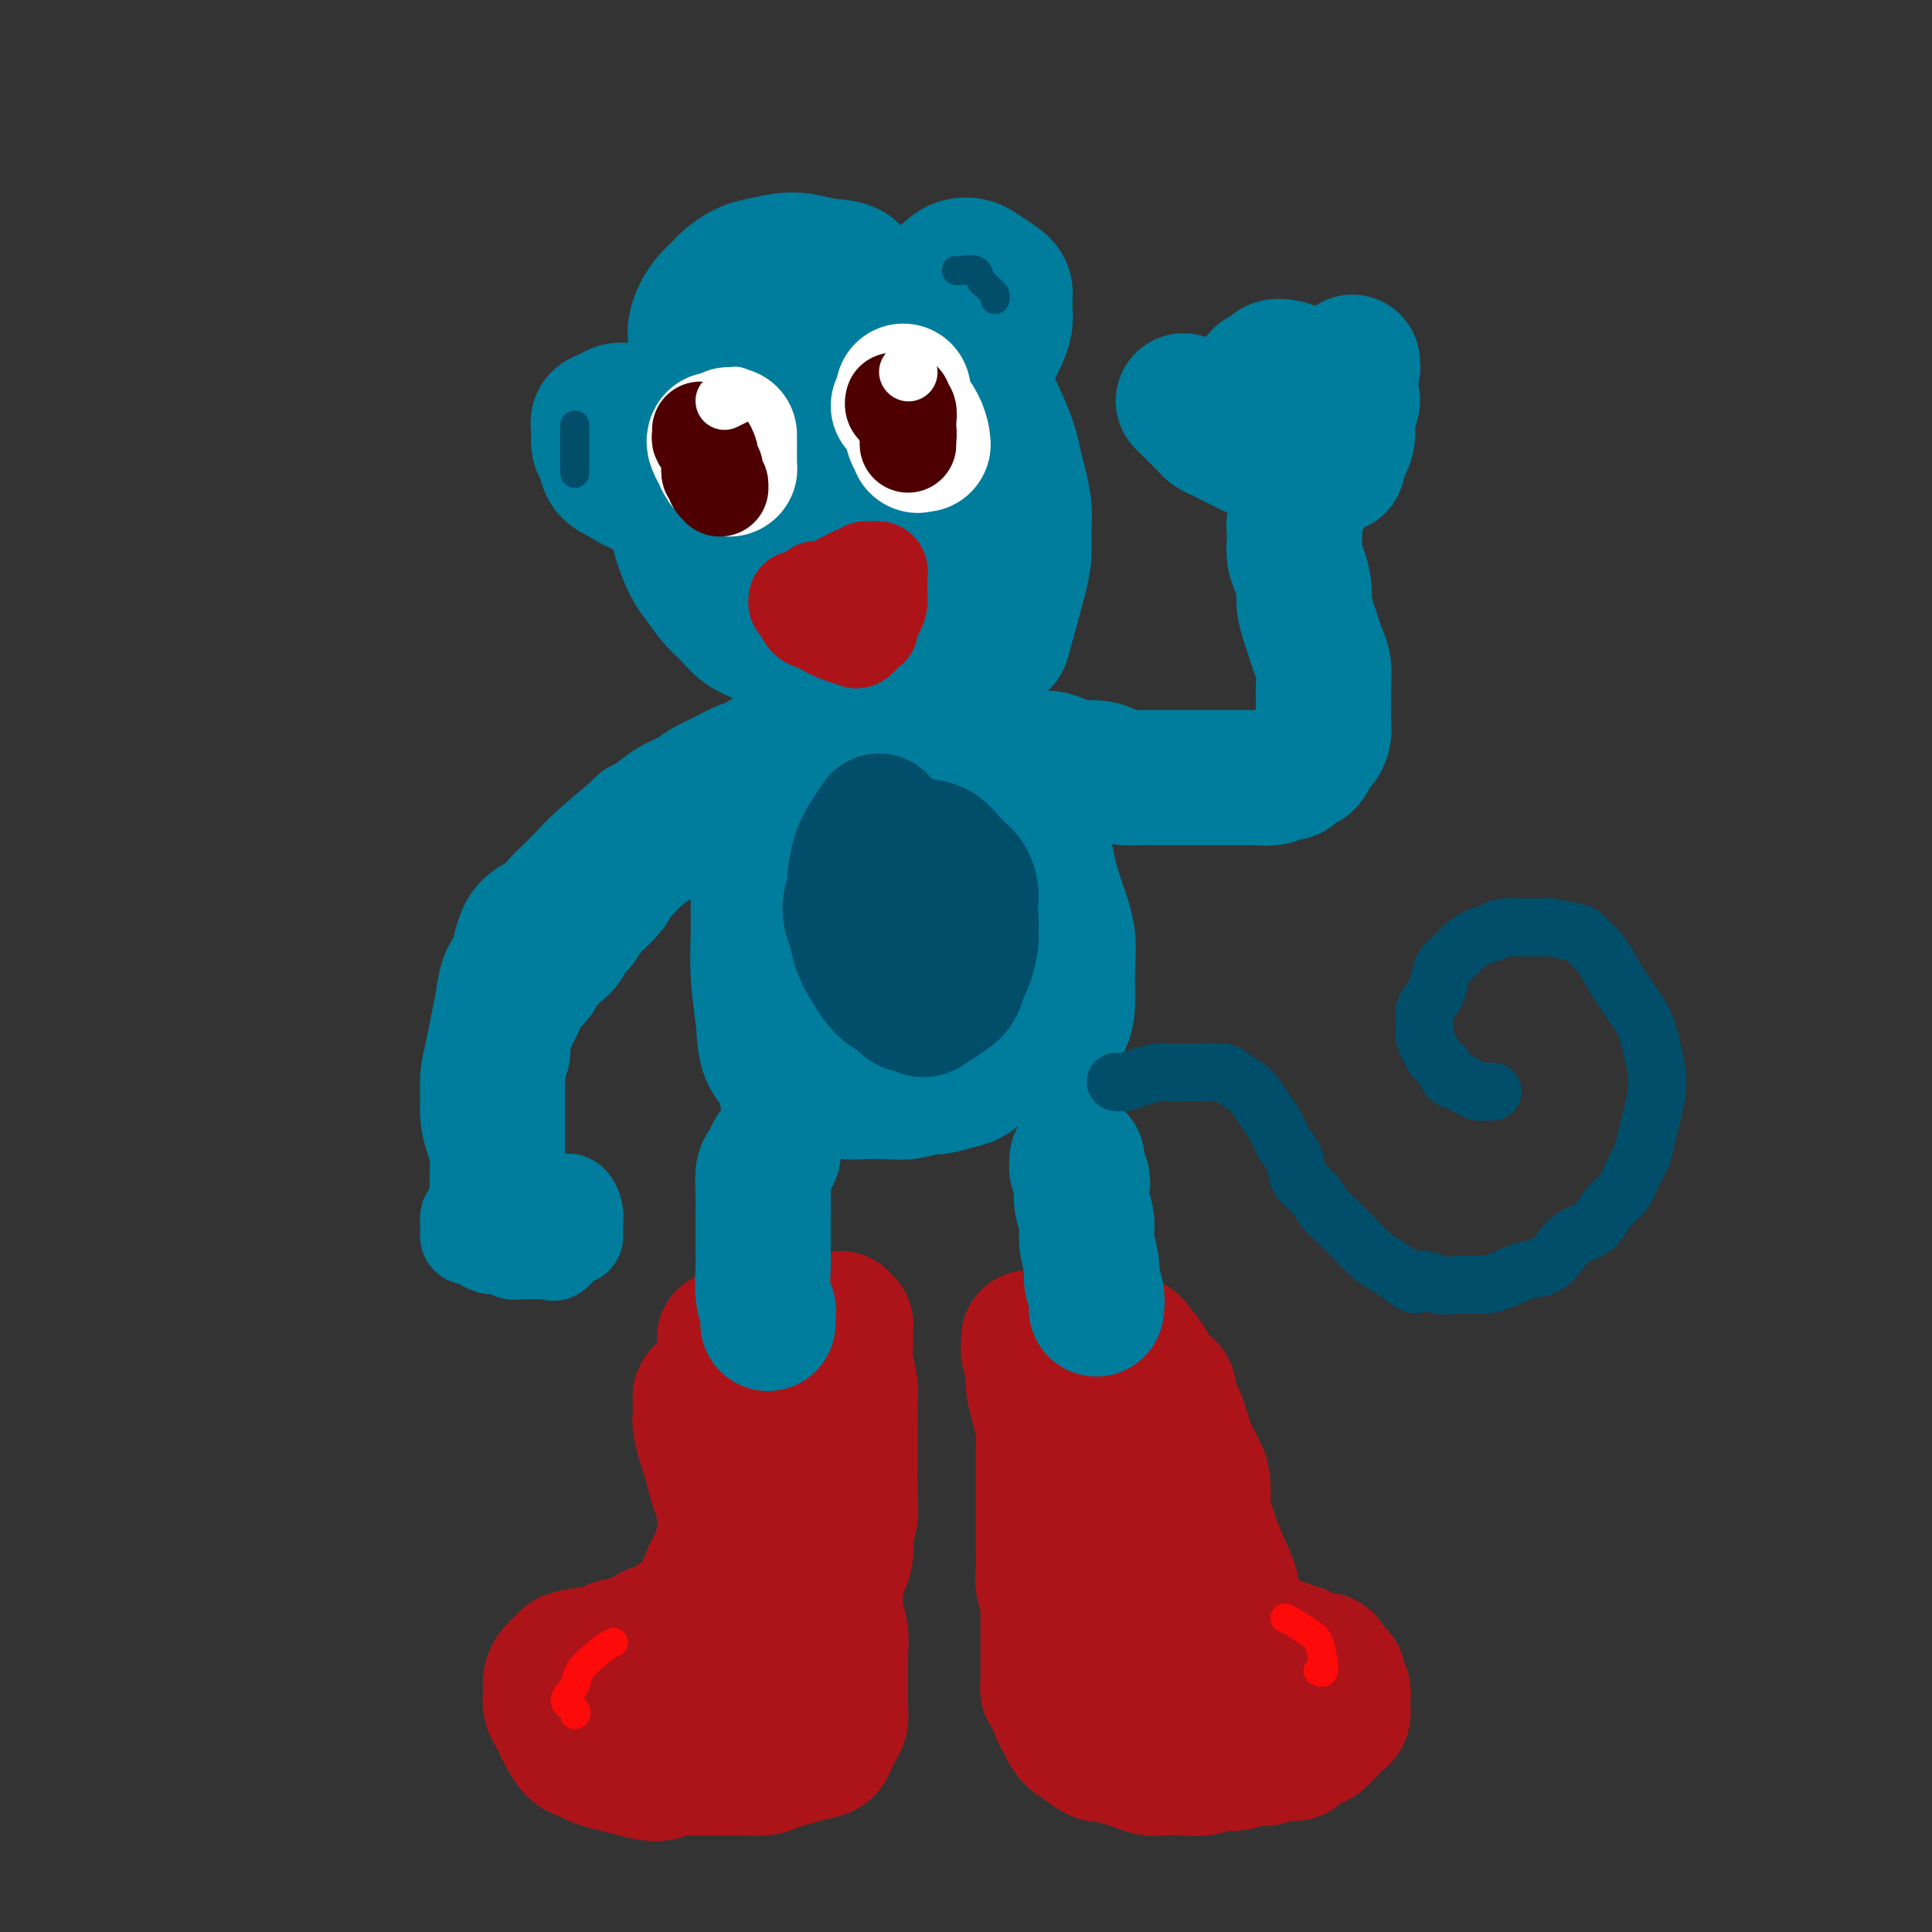 <svg viewBox='0 0 400 400' version='1.1' xmlns='http://www.w3.org/2000/svg' xmlns:xlink='http://www.w3.org/1999/xlink'><rect x="0" y="0" width="400" height="400" fill="#333333" stroke="none"/><g fill='none' stroke='rgb(173,20,25)' stroke-width='28' stroke-linecap='round' stroke-linejoin='round'><path d='M150,277c0.372,0.092 0.743,0.184 2,0c1.257,-0.184 3.398,-0.642 6,-1c2.602,-0.358 5.663,-0.614 8,-1c2.337,-0.386 3.951,-0.903 5,-1c1.049,-0.097 1.535,0.226 2,0c0.465,-0.226 0.909,-1.002 1,-1c0.091,0.002 -0.172,0.780 0,1c0.172,0.220 0.777,-0.120 1,0c0.223,0.120 0.064,0.700 0,1c-0.064,0.300 -0.031,0.322 0,1c0.031,0.678 0.061,2.013 0,3c-0.061,0.987 -0.212,1.626 0,3c0.212,1.374 0.789,3.483 1,5c0.211,1.517 0.056,2.443 0,4c-0.056,1.557 -0.014,3.746 0,5c0.014,1.254 -0.001,1.574 0,3c0.001,1.426 0.016,3.958 0,6c-0.016,2.042 -0.064,3.592 0,5c0.064,1.408 0.238,2.673 0,4c-0.238,1.327 -0.889,2.717 -1,4c-0.111,1.283 0.318,2.458 0,4c-0.318,1.542 -1.383,3.452 -2,5c-0.617,1.548 -0.785,2.735 -1,4c-0.215,1.265 -0.477,2.607 -1,4c-0.523,1.393 -1.309,2.837 -2,4c-0.691,1.163 -1.288,2.044 -2,3c-0.712,0.956 -1.538,1.988 -2,3c-0.462,1.012 -0.561,2.003 -1,3c-0.439,0.997 -1.220,1.998 -2,3'/><path d='M162,351c-2.431,5.065 -2.007,3.227 -2,3c0.007,-0.227 -0.402,1.158 -1,2c-0.598,0.842 -1.386,1.143 -2,2c-0.614,0.857 -1.056,2.271 -2,3c-0.944,0.729 -2.391,0.774 -3,1c-0.609,0.226 -0.378,0.634 -1,1c-0.622,0.366 -2.095,0.690 -3,1c-0.905,0.310 -1.242,0.606 -2,1c-0.758,0.394 -1.938,0.887 -3,1c-1.062,0.113 -2.006,-0.155 -3,0c-0.994,0.155 -2.038,0.732 -3,1c-0.962,0.268 -1.843,0.226 -3,0c-1.157,-0.226 -2.589,-0.636 -4,-1c-1.411,-0.364 -2.802,-0.682 -4,-1c-1.198,-0.318 -2.205,-0.637 -3,-1c-0.795,-0.363 -1.379,-0.769 -2,-1c-0.621,-0.231 -1.281,-0.288 -2,-1c-0.719,-0.712 -1.499,-2.078 -2,-3c-0.501,-0.922 -0.722,-1.398 -1,-2c-0.278,-0.602 -0.611,-1.330 -1,-2c-0.389,-0.670 -0.834,-1.281 -1,-2c-0.166,-0.719 -0.051,-1.544 0,-2c0.051,-0.456 0.040,-0.542 0,-1c-0.040,-0.458 -0.108,-1.289 0,-2c0.108,-0.711 0.394,-1.304 1,-2c0.606,-0.696 1.533,-1.495 2,-2c0.467,-0.505 0.473,-0.715 2,-1c1.527,-0.285 4.574,-0.643 6,-1c1.426,-0.357 1.230,-0.711 2,-1c0.770,-0.289 2.506,-0.511 4,-1c1.494,-0.489 2.747,-1.244 4,-2'/><path d='M135,338c3.728,-1.622 2.546,-0.676 3,-1c0.454,-0.324 2.542,-1.917 4,-3c1.458,-1.083 2.286,-1.657 3,-3c0.714,-1.343 1.313,-3.455 2,-5c0.687,-1.545 1.463,-2.523 2,-4c0.537,-1.477 0.834,-3.452 1,-5c0.166,-1.548 0.199,-2.667 0,-4c-0.199,-1.333 -0.632,-2.878 -1,-4c-0.368,-1.122 -0.673,-1.819 -1,-3c-0.327,-1.181 -0.676,-2.845 -1,-4c-0.324,-1.155 -0.623,-1.801 -1,-3c-0.377,-1.199 -0.833,-2.952 -1,-4c-0.167,-1.048 -0.045,-1.391 0,-2c0.045,-0.609 0.012,-1.483 0,-2c-0.012,-0.517 -0.002,-0.677 0,-1c0.002,-0.323 -0.004,-0.807 0,-1c0.004,-0.193 0.017,-0.093 0,0c-0.017,0.093 -0.063,0.180 0,0c0.063,-0.180 0.234,-0.626 1,-1c0.766,-0.374 2.128,-0.674 3,-1c0.872,-0.326 1.255,-0.676 2,-1c0.745,-0.324 1.852,-0.622 3,-1c1.148,-0.378 2.338,-0.835 3,-1c0.662,-0.165 0.796,-0.038 1,0c0.204,0.038 0.478,-0.013 1,0c0.522,0.013 1.292,0.089 2,0c0.708,-0.089 1.356,-0.344 2,0c0.644,0.344 1.286,1.288 2,2c0.714,0.712 1.500,1.192 2,2c0.500,0.808 0.714,1.945 1,3c0.286,1.055 0.643,2.027 1,3'/><path d='M169,294c1.415,2.230 0.954,2.803 1,4c0.046,1.197 0.601,3.016 1,5c0.399,1.984 0.643,4.132 1,6c0.357,1.868 0.827,3.455 1,5c0.173,1.545 0.050,3.049 0,5c-0.050,1.951 -0.028,4.350 0,6c0.028,1.650 0.060,2.551 0,4c-0.060,1.449 -0.212,3.444 0,5c0.212,1.556 0.789,2.672 1,4c0.211,1.328 0.056,2.870 0,5c-0.056,2.130 -0.014,4.850 0,6c0.014,1.150 0.001,0.731 0,1c-0.001,0.269 0.011,1.227 0,2c-0.011,0.773 -0.044,1.363 0,2c0.044,0.637 0.165,1.321 0,2c-0.165,0.679 -0.615,1.351 -1,2c-0.385,0.649 -0.706,1.274 -1,2c-0.294,0.726 -0.562,1.554 -1,2c-0.438,0.446 -1.045,0.512 -3,1c-1.955,0.488 -5.256,1.399 -7,2c-1.744,0.601 -1.929,0.893 -3,1c-1.071,0.107 -3.026,0.029 -5,0c-1.974,-0.029 -3.967,-0.007 -6,0c-2.033,0.007 -4.104,0.001 -6,0c-1.896,-0.001 -3.615,0.002 -5,0c-1.385,-0.002 -2.435,-0.009 -3,0c-0.565,0.009 -0.646,0.033 -1,0c-0.354,-0.033 -0.980,-0.124 -1,0c-0.020,0.124 0.566,0.464 1,0c0.434,-0.464 0.717,-1.732 1,-3'/><path d='M133,363c0.765,-0.952 2.677,-1.833 4,-3c1.323,-1.167 2.057,-2.620 3,-4c0.943,-1.380 2.095,-2.687 3,-4c0.905,-1.313 1.563,-2.634 2,-4c0.437,-1.366 0.653,-2.779 1,-4c0.347,-1.221 0.825,-2.249 1,-3c0.175,-0.751 0.047,-1.224 0,-2c-0.047,-0.776 -0.013,-1.854 0,-3c0.013,-1.146 0.003,-2.359 0,-3c-0.003,-0.641 -0.001,-0.711 0,-1c0.001,-0.289 0.000,-0.797 0,-1c-0.000,-0.203 -0.000,-0.102 0,0'/><path d='M213,277c0.032,0.261 0.064,0.522 0,1c-0.064,0.478 -0.224,1.174 0,2c0.224,0.826 0.830,1.784 1,3c0.170,1.216 -0.098,2.692 0,4c0.098,1.308 0.562,2.450 1,4c0.438,1.550 0.849,3.509 1,5c0.151,1.491 0.040,2.514 0,4c-0.040,1.486 -0.011,3.435 0,5c0.011,1.565 0.003,2.748 0,4c-0.003,1.252 -0.002,2.575 0,4c0.002,1.425 0.004,2.951 0,4c-0.004,1.049 -0.015,1.621 0,3c0.015,1.379 0.057,3.567 0,5c-0.057,1.433 -0.211,2.113 0,3c0.211,0.887 0.789,1.981 1,3c0.211,1.019 0.057,1.963 0,3c-0.057,1.037 -0.015,2.166 0,3c0.015,0.834 0.004,1.374 0,2c-0.004,0.626 -0.001,1.337 0,2c0.001,0.663 0.001,1.277 0,2c-0.001,0.723 -0.001,1.556 0,2c0.001,0.444 0.003,0.498 0,1c-0.003,0.502 -0.012,1.451 0,2c0.012,0.549 0.045,0.699 0,1c-0.045,0.301 -0.167,0.752 0,1c0.167,0.248 0.622,0.293 1,1c0.378,0.707 0.679,2.075 1,3c0.321,0.925 0.663,1.407 1,2c0.337,0.593 0.668,1.296 1,2'/><path d='M221,358c1.131,2.050 1.958,2.174 2,2c0.042,-0.174 -0.702,-0.646 0,0c0.702,0.646 2.848,2.412 4,3c1.152,0.588 1.308,0.000 2,0c0.692,-0.000 1.921,0.588 3,1c1.079,0.412 2.010,0.647 3,1c0.990,0.353 2.040,0.822 3,1c0.960,0.178 1.832,0.063 3,0c1.168,-0.063 2.634,-0.073 4,0c1.366,0.073 2.634,0.231 4,0c1.366,-0.231 2.830,-0.850 4,-1c1.170,-0.150 2.047,0.171 3,0c0.953,-0.171 1.981,-0.833 3,-1c1.019,-0.167 2.030,0.163 3,0c0.970,-0.163 1.899,-0.817 3,-1c1.101,-0.183 2.375,0.106 3,0c0.625,-0.106 0.601,-0.606 1,-1c0.399,-0.394 1.220,-0.683 2,-1c0.780,-0.317 1.518,-0.662 2,-1c0.482,-0.338 0.707,-0.667 1,-1c0.293,-0.333 0.653,-0.669 1,-1c0.347,-0.331 0.681,-0.656 1,-1c0.319,-0.344 0.622,-0.707 1,-1c0.378,-0.293 0.829,-0.516 1,-1c0.171,-0.484 0.061,-1.229 0,-2c-0.061,-0.771 -0.072,-1.569 0,-2c0.072,-0.431 0.226,-0.497 0,-1c-0.226,-0.503 -0.834,-1.444 -1,-2c-0.166,-0.556 0.109,-0.727 0,-1c-0.109,-0.273 -0.603,-0.650 -1,-1c-0.397,-0.350 -0.699,-0.675 -1,-1'/><path d='M275,345c-0.659,-1.791 -0.807,-1.269 -1,-1c-0.193,0.269 -0.432,0.283 -1,0c-0.568,-0.283 -1.465,-0.865 -2,-1c-0.535,-0.135 -0.710,0.175 -1,0c-0.290,-0.175 -0.697,-0.834 -1,-1c-0.303,-0.166 -0.501,0.163 -1,0c-0.499,-0.163 -1.299,-0.818 -2,-1c-0.701,-0.182 -1.305,0.111 -2,0c-0.695,-0.111 -1.482,-0.624 -2,-1c-0.518,-0.376 -0.768,-0.615 -1,-1c-0.232,-0.385 -0.444,-0.918 -1,-1c-0.556,-0.082 -1.454,0.286 -2,0c-0.546,-0.286 -0.741,-1.226 -1,-2c-0.259,-0.774 -0.584,-1.383 -1,-2c-0.416,-0.617 -0.923,-1.242 -1,-2c-0.077,-0.758 0.277,-1.649 0,-3c-0.277,-1.351 -1.185,-3.161 -2,-5c-0.815,-1.839 -1.538,-3.707 -2,-5c-0.462,-1.293 -0.662,-2.011 -1,-3c-0.338,-0.989 -0.815,-2.250 -1,-3c-0.185,-0.750 -0.077,-0.991 0,-2c0.077,-1.009 0.123,-2.788 0,-4c-0.123,-1.212 -0.414,-1.858 -1,-3c-0.586,-1.142 -1.467,-2.781 -2,-4c-0.533,-1.219 -0.716,-2.018 -1,-3c-0.284,-0.982 -0.667,-2.147 -1,-3c-0.333,-0.853 -0.617,-1.394 -1,-2c-0.383,-0.606 -0.866,-1.276 -1,-2c-0.134,-0.724 0.079,-1.503 0,-2c-0.079,-0.497 -0.451,-0.714 -1,-1c-0.549,-0.286 -1.274,-0.643 -2,-1'/><path d='M239,286c-3.050,-8.166 -1.176,-2.580 -1,-1c0.176,1.580 -1.348,-0.845 -2,-2c-0.652,-1.155 -0.434,-1.042 -1,-1c-0.566,0.042 -1.916,0.011 -3,0c-1.084,-0.011 -1.900,-0.002 -3,0c-1.100,0.002 -2.482,-0.002 -4,0c-1.518,0.002 -3.171,0.010 -4,1c-0.829,0.990 -0.832,2.962 -1,4c-0.168,1.038 -0.500,1.140 0,3c0.500,1.860 1.833,5.476 3,9c1.167,3.524 2.168,6.955 3,11c0.832,4.045 1.493,8.704 2,12c0.507,3.296 0.859,5.227 1,6c0.141,0.773 0.070,0.386 0,0'/><path d='M232,332c0.074,0.061 0.148,0.121 0,0c-0.148,-0.121 -0.517,-0.425 0,0c0.517,0.425 1.922,1.578 3,2c1.078,0.422 1.830,0.113 3,0c1.170,-0.113 2.757,-0.030 4,0c1.243,0.030 2.142,0.008 3,0c0.858,-0.008 1.674,-0.002 2,0c0.326,0.002 0.163,0.001 0,0'/><path d='M244,348c-0.853,-0.146 -1.707,-0.293 -3,-1c-1.293,-0.707 -3.027,-1.976 -5,-4c-1.973,-2.024 -4.185,-4.805 -6,-7c-1.815,-2.195 -3.232,-3.804 -4,-6c-0.768,-2.196 -0.886,-4.980 -1,-7c-0.114,-2.020 -0.223,-3.274 0,-4c0.223,-0.726 0.778,-0.922 1,-1c0.222,-0.078 0.111,-0.039 0,0'/><path d='M236,332c-0.211,-1.026 -0.422,-2.051 -1,-3c-0.578,-0.949 -1.523,-1.820 -2,-3c-0.477,-1.180 -0.486,-2.667 -1,-4c-0.514,-1.333 -1.533,-2.513 -2,-4c-0.467,-1.487 -0.380,-3.283 -1,-5c-0.620,-1.717 -1.946,-3.355 -3,-5c-1.054,-1.645 -1.837,-3.298 -3,-5c-1.163,-1.702 -2.708,-3.454 -4,-5c-1.292,-1.546 -2.332,-2.886 -3,-4c-0.668,-1.114 -0.963,-2.000 -1,-3c-0.037,-1.000 0.185,-2.113 0,-3c-0.185,-0.887 -0.778,-1.547 -1,-2c-0.222,-0.453 -0.073,-0.698 0,-1c0.073,-0.302 0.070,-0.662 0,-1c-0.070,-0.338 -0.207,-0.655 0,-1c0.207,-0.345 0.758,-0.719 1,-1c0.242,-0.281 0.176,-0.468 1,-1c0.824,-0.532 2.539,-1.410 4,-2c1.461,-0.590 2.667,-0.891 4,-1c1.333,-0.109 2.792,-0.027 4,0c1.208,0.027 2.166,-0.002 3,0c0.834,0.002 1.544,0.033 2,0c0.456,-0.033 0.657,-0.132 1,0c0.343,0.132 0.827,0.494 1,1c0.173,0.506 0.036,1.156 0,2c-0.036,0.844 0.029,1.881 0,3c-0.029,1.119 -0.151,2.320 0,4c0.151,1.680 0.576,3.840 1,6'/><path d='M236,294c0.204,3.608 -0.285,4.627 0,6c0.285,1.373 1.346,3.100 2,4c0.654,0.900 0.901,0.971 1,1c0.099,0.029 0.049,0.014 0,0'/></g>
<g fill='none' stroke='rgb(0,124,156)' stroke-width='28' stroke-linecap='round' stroke-linejoin='round'><path d='M159,274c-0.030,-0.779 -0.061,-1.558 0,-2c0.061,-0.442 0.212,-0.547 0,-1c-0.212,-0.453 -0.789,-1.254 -1,-3c-0.211,-1.746 -0.056,-4.437 0,-6c0.056,-1.563 0.014,-1.998 0,-3c-0.014,-1.002 -0.001,-2.572 0,-4c0.001,-1.428 -0.010,-2.716 0,-4c0.010,-1.284 0.041,-2.565 0,-4c-0.041,-1.435 -0.155,-3.025 0,-4c0.155,-0.975 0.578,-1.333 1,-2c0.422,-0.667 0.845,-1.641 1,-2c0.155,-0.359 0.044,-0.103 0,0c-0.044,0.103 -0.022,0.051 0,0'/><path d='M227,271c0.122,-0.985 0.244,-1.971 0,-3c-0.244,-1.029 -0.854,-2.102 -1,-3c-0.146,-0.898 0.171,-1.620 0,-3c-0.171,-1.380 -0.829,-3.419 -1,-5c-0.171,-1.581 0.147,-2.703 0,-4c-0.147,-1.297 -0.757,-2.768 -1,-4c-0.243,-1.232 -0.118,-2.224 0,-3c0.118,-0.776 0.228,-1.336 0,-2c-0.228,-0.664 -0.793,-1.432 -1,-2c-0.207,-0.568 -0.055,-0.936 0,-1c0.055,-0.064 0.015,0.175 0,0c-0.015,-0.175 -0.004,-0.764 0,-1c0.004,-0.236 0.002,-0.118 0,0'/><path d='M163,227c1.728,0.113 3.456,0.226 5,0c1.544,-0.226 2.905,-0.792 4,-1c1.095,-0.208 1.925,-0.060 3,0c1.075,0.060 2.393,0.031 4,0c1.607,-0.031 3.501,-0.064 5,0c1.499,0.064 2.604,0.225 4,0c1.396,-0.225 3.084,-0.836 4,-1c0.916,-0.164 1.060,0.121 2,0c0.940,-0.121 2.675,-0.647 4,-1c1.325,-0.353 2.239,-0.535 3,-1c0.761,-0.465 1.370,-1.215 2,-2c0.630,-0.785 1.283,-1.607 2,-2c0.717,-0.393 1.498,-0.358 2,-1c0.502,-0.642 0.723,-1.963 1,-3c0.277,-1.037 0.608,-1.791 1,-3c0.392,-1.209 0.844,-2.874 1,-4c0.156,-1.126 0.017,-1.712 0,-3c-0.017,-1.288 0.089,-3.276 0,-5c-0.089,-1.724 -0.374,-3.183 -1,-5c-0.626,-1.817 -1.592,-3.990 -2,-6c-0.408,-2.010 -0.257,-3.856 -1,-6c-0.743,-2.144 -2.380,-4.587 -3,-7c-0.620,-2.413 -0.225,-4.796 -1,-7c-0.775,-2.204 -2.721,-4.230 -4,-6c-1.279,-1.770 -1.890,-3.284 -3,-5c-1.110,-1.716 -2.720,-3.635 -4,-5c-1.280,-1.365 -2.229,-2.175 -3,-3c-0.771,-0.825 -1.363,-1.664 -2,-2c-0.637,-0.336 -1.318,-0.168 -2,0'/><path d='M184,148c-2.881,-3.213 -1.084,-0.746 -1,0c0.084,0.746 -1.544,-0.229 -3,0c-1.456,0.229 -2.740,1.664 -4,3c-1.260,1.336 -2.495,2.574 -4,4c-1.505,1.426 -3.279,3.039 -5,5c-1.721,1.961 -3.390,4.271 -5,7c-1.610,2.729 -3.160,5.876 -4,9c-0.840,3.124 -0.970,6.226 -1,9c-0.030,2.774 0.040,5.221 0,8c-0.040,2.779 -0.191,5.890 0,9c0.191,3.110 0.724,6.220 1,9c0.276,2.780 0.295,5.229 1,7c0.705,1.771 2.098,2.863 3,4c0.902,1.137 1.314,2.318 2,3c0.686,0.682 1.644,0.865 3,1c1.356,0.135 3.108,0.222 5,0c1.892,-0.222 3.923,-0.752 6,-1c2.077,-0.248 4.200,-0.214 6,-1c1.800,-0.786 3.278,-2.394 5,-4c1.722,-1.606 3.690,-3.211 5,-5c1.310,-1.789 1.964,-3.762 3,-6c1.036,-2.238 2.456,-4.740 3,-7c0.544,-2.260 0.212,-4.277 0,-7c-0.212,-2.723 -0.304,-6.153 -1,-10c-0.696,-3.847 -1.995,-8.113 -3,-11c-1.005,-2.887 -1.716,-4.396 -2,-5c-0.284,-0.604 -0.142,-0.302 0,0'/><path d='M211,216c0.333,0.308 0.666,0.616 1,1c0.334,0.384 0.670,0.844 1,1c0.330,0.156 0.655,0.009 1,0c0.345,-0.009 0.709,0.121 1,0c0.291,-0.121 0.508,-0.494 1,-1c0.492,-0.506 1.258,-1.144 2,-2c0.742,-0.856 1.461,-1.931 2,-3c0.539,-1.069 0.898,-2.133 1,-4c0.102,-1.867 -0.052,-4.539 0,-7c0.052,-2.461 0.312,-4.713 0,-7c-0.312,-2.287 -1.196,-4.608 -2,-7c-0.804,-2.392 -1.528,-4.854 -2,-7c-0.472,-2.146 -0.693,-3.976 -1,-6c-0.307,-2.024 -0.700,-4.242 -1,-6c-0.300,-1.758 -0.507,-3.055 -1,-4c-0.493,-0.945 -1.273,-1.538 -2,-3c-0.727,-1.462 -1.401,-3.793 -2,-5c-0.599,-1.207 -1.123,-1.291 -2,-2c-0.877,-0.709 -2.108,-2.045 -3,-3c-0.892,-0.955 -1.445,-1.529 -2,-2c-0.555,-0.471 -1.111,-0.837 -2,-1c-0.889,-0.163 -2.112,-0.121 -3,0c-0.888,0.121 -1.441,0.323 -3,1c-1.559,0.677 -4.125,1.831 -6,3c-1.875,1.169 -3.059,2.355 -5,4c-1.941,1.645 -4.638,3.751 -7,6c-2.362,2.249 -4.389,4.643 -6,7c-1.611,2.357 -2.805,4.679 -4,7'/><path d='M167,176c-3.774,5.212 -2.208,6.241 -2,8c0.208,1.759 -0.942,4.248 -1,7c-0.058,2.752 0.978,5.768 2,9c1.022,3.232 2.032,6.681 3,9c0.968,2.319 1.893,3.506 3,5c1.107,1.494 2.396,3.293 4,4c1.604,0.707 3.522,0.322 5,0c1.478,-0.322 2.516,-0.581 4,-1c1.484,-0.419 3.413,-0.997 5,-2c1.587,-1.003 2.831,-2.432 4,-4c1.169,-1.568 2.264,-3.275 3,-5c0.736,-1.725 1.115,-3.468 1,-5c-0.115,-1.532 -0.723,-2.851 -1,-5c-0.277,-2.149 -0.222,-5.126 -1,-8c-0.778,-2.874 -2.388,-5.646 -4,-8c-1.612,-2.354 -3.224,-4.290 -4,-6c-0.776,-1.710 -0.716,-3.192 -1,-4c-0.284,-0.808 -0.913,-0.940 -1,-1c-0.087,-0.060 0.368,-0.049 0,1c-0.368,1.049 -1.560,3.135 -2,6c-0.440,2.865 -0.129,6.510 0,10c0.129,3.490 0.077,6.826 0,10c-0.077,3.174 -0.178,6.185 0,9c0.178,2.815 0.635,5.435 1,7c0.365,1.565 0.637,2.075 1,2c0.363,-0.075 0.818,-0.736 1,-1c0.182,-0.264 0.091,-0.132 0,0'/><path d='M183,167c-0.000,-0.746 -0.000,-1.491 0,-2c0.000,-0.509 0.000,-0.780 0,-1c-0.000,-0.220 -0.000,-0.388 0,-1c0.000,-0.612 0.000,-1.670 0,-2c-0.000,-0.330 -0.000,0.066 0,0c0.000,-0.066 0.000,-0.595 0,-1c-0.000,-0.405 -0.000,-0.687 0,-1c0.000,-0.313 0.000,-0.657 0,-1c-0.000,-0.343 -0.000,-0.684 0,-1c0.000,-0.316 0.000,-0.607 0,-1c-0.000,-0.393 -0.000,-0.889 0,-1c0.000,-0.111 0.001,0.163 0,0c-0.001,-0.163 -0.004,-0.762 0,-1c0.004,-0.238 0.015,-0.116 0,0c-0.015,0.116 -0.055,0.227 0,0c0.055,-0.227 0.207,-0.793 0,-1c-0.207,-0.207 -0.773,-0.055 -1,0c-0.227,0.055 -0.116,0.015 0,0c0.116,-0.015 0.238,-0.004 0,0c-0.238,0.004 -0.837,0.001 -1,0c-0.163,-0.001 0.111,-0.000 0,0c-0.111,0.000 -0.607,0.000 -1,0c-0.393,-0.000 -0.683,-0.000 -1,0c-0.317,0.000 -0.662,0.000 -1,0c-0.338,-0.000 -0.668,-0.000 -1,0c-0.332,0.000 -0.666,0.000 -1,0'/><path d='M176,153c-1.262,-0.293 -0.916,-0.026 -1,0c-0.084,0.026 -0.596,-0.190 -1,0c-0.404,0.190 -0.700,0.787 -1,1c-0.300,0.213 -0.604,0.043 -1,0c-0.396,-0.043 -0.882,0.040 -1,0c-0.118,-0.040 0.133,-0.204 0,0c-0.133,0.204 -0.650,0.776 -1,1c-0.350,0.224 -0.534,0.102 -1,0c-0.466,-0.102 -1.216,-0.183 -2,0c-0.784,0.183 -1.602,0.630 -2,1c-0.398,0.370 -0.375,0.662 -1,1c-0.625,0.338 -1.900,0.724 -3,1c-1.100,0.276 -2.027,0.444 -3,1c-0.973,0.556 -1.992,1.499 -3,2c-1.008,0.501 -2.006,0.559 -3,1c-0.994,0.441 -1.985,1.263 -3,2c-1.015,0.737 -2.054,1.388 -3,2c-0.946,0.612 -1.798,1.186 -3,2c-1.202,0.814 -2.754,1.869 -4,3c-1.246,1.131 -2.186,2.337 -3,3c-0.814,0.663 -1.504,0.782 -3,2c-1.496,1.218 -3.800,3.534 -5,5c-1.200,1.466 -1.295,2.084 -2,3c-0.705,0.916 -2.019,2.132 -3,3c-0.981,0.868 -1.628,1.388 -2,2c-0.372,0.612 -0.470,1.316 -1,2c-0.530,0.684 -1.493,1.348 -2,2c-0.507,0.652 -0.560,1.291 -1,2c-0.440,0.709 -1.269,1.488 -2,2c-0.731,0.512 -1.366,0.756 -2,1'/><path d='M113,198c-5.107,5.273 -2.874,3.455 -2,3c0.874,-0.455 0.388,0.455 0,1c-0.388,0.545 -0.677,0.727 -1,1c-0.323,0.273 -0.679,0.636 -1,1c-0.321,0.364 -0.607,0.727 -1,1c-0.393,0.273 -0.894,0.454 -1,1c-0.106,0.546 0.181,1.457 0,2c-0.181,0.543 -0.832,0.717 -1,1c-0.168,0.283 0.148,0.675 0,1c-0.148,0.325 -0.758,0.583 -1,1c-0.242,0.417 -0.116,0.995 0,1c0.116,0.005 0.224,-0.561 0,0c-0.224,0.561 -0.778,2.251 -1,3c-0.222,0.749 -0.112,0.557 0,1c0.112,0.443 0.226,1.521 0,2c-0.226,0.479 -0.793,0.357 -1,1c-0.207,0.643 -0.056,2.049 0,3c0.056,0.951 0.015,1.445 0,2c-0.015,0.555 -0.004,1.170 0,2c0.004,0.830 0.001,1.875 0,3c-0.001,1.125 -0.000,2.330 0,4c0.000,1.670 0.000,3.807 0,5c-0.000,1.193 -0.000,1.443 0,2c0.000,0.557 0.000,1.420 0,2c-0.000,0.580 -0.000,0.877 0,1c0.000,0.123 0.000,0.072 0,0c-0.000,-0.072 -0.000,-0.163 0,0c0.000,0.163 0.000,0.582 0,1'/><path d='M103,244c-0.152,4.209 -0.030,0.230 0,-1c0.030,-1.230 -0.030,0.289 0,0c0.030,-0.289 0.151,-2.386 0,-4c-0.151,-1.614 -0.573,-2.745 -1,-4c-0.427,-1.255 -0.858,-2.635 -1,-4c-0.142,-1.365 0.004,-2.716 0,-4c-0.004,-1.284 -0.157,-2.500 0,-4c0.157,-1.500 0.623,-3.283 1,-5c0.377,-1.717 0.666,-3.366 1,-5c0.334,-1.634 0.715,-3.252 1,-5c0.285,-1.748 0.475,-3.627 1,-5c0.525,-1.373 1.386,-2.240 2,-4c0.614,-1.760 0.983,-4.414 2,-6c1.017,-1.586 2.683,-2.105 4,-3c1.317,-0.895 2.284,-2.167 3,-3c0.716,-0.833 1.182,-1.228 2,-2c0.818,-0.772 1.989,-1.921 3,-3c1.011,-1.079 1.862,-2.089 4,-4c2.138,-1.911 5.563,-4.725 7,-6c1.437,-1.275 0.887,-1.013 1,-1c0.113,0.013 0.890,-0.223 2,-1c1.110,-0.777 2.555,-2.096 4,-3c1.445,-0.904 2.890,-1.393 4,-2c1.110,-0.607 1.884,-1.332 3,-2c1.116,-0.668 2.575,-1.278 4,-2c1.425,-0.722 2.815,-1.554 4,-2c1.185,-0.446 2.165,-0.505 3,-1c0.835,-0.495 1.524,-1.427 3,-2c1.476,-0.573 3.738,-0.786 6,-1'/><path d='M166,155c5.031,-2.200 4.108,-1.702 5,-2c0.892,-0.298 3.599,-1.394 5,-2c1.401,-0.606 1.497,-0.723 2,-1c0.503,-0.277 1.413,-0.713 3,-1c1.587,-0.287 3.850,-0.423 6,-1c2.150,-0.577 4.186,-1.593 5,-2c0.814,-0.407 0.407,-0.203 0,0'/><path d='M191,154c1.006,-0.113 2.013,-0.226 3,0c0.987,0.226 1.955,0.792 3,1c1.045,0.208 2.166,0.060 3,0c0.834,-0.060 1.381,-0.031 2,0c0.619,0.031 1.309,0.065 2,0c0.691,-0.065 1.381,-0.228 2,0c0.619,0.228 1.166,0.849 2,1c0.834,0.151 1.954,-0.166 3,0c1.046,0.166 2.016,0.814 3,1c0.984,0.186 1.982,-0.091 3,0c1.018,0.091 2.057,0.550 3,1c0.943,0.450 1.790,0.891 3,1c1.210,0.109 2.784,-0.114 4,0c1.216,0.114 2.073,0.567 3,1c0.927,0.433 1.924,0.848 3,1c1.076,0.152 2.232,0.041 3,0c0.768,-0.041 1.147,-0.011 2,0c0.853,0.011 2.178,0.003 3,0c0.822,-0.003 1.139,-0.001 2,0c0.861,0.001 2.265,0.000 3,0c0.735,-0.000 0.802,-0.000 1,0c0.198,0.000 0.528,0.000 1,0c0.472,-0.000 1.085,-0.000 2,0c0.915,0.000 2.132,0.000 3,0c0.868,-0.000 1.387,-0.000 2,0c0.613,0.000 1.319,0.000 2,0c0.681,-0.000 1.337,-0.000 2,0c0.663,0.000 1.331,0.000 2,0'/><path d='M261,161c4.522,-0.017 1.828,-0.060 1,0c-0.828,0.060 0.212,0.222 1,0c0.788,-0.222 1.324,-0.830 2,-1c0.676,-0.170 1.490,0.096 2,0c0.510,-0.096 0.714,-0.554 1,-1c0.286,-0.446 0.654,-0.878 1,-1c0.346,-0.122 0.671,0.067 1,0c0.329,-0.067 0.663,-0.390 1,-1c0.337,-0.610 0.679,-1.507 1,-2c0.321,-0.493 0.622,-0.581 1,-1c0.378,-0.419 0.834,-1.169 1,-2c0.166,-0.831 0.041,-1.745 0,-3c-0.041,-1.255 -0.000,-2.853 0,-4c0.000,-1.147 -0.041,-1.842 0,-3c0.041,-1.158 0.165,-2.778 0,-4c-0.165,-1.222 -0.618,-2.044 -1,-3c-0.382,-0.956 -0.694,-2.045 -1,-3c-0.306,-0.955 -0.608,-1.778 -1,-3c-0.392,-1.222 -0.876,-2.845 -1,-4c-0.124,-1.155 0.111,-1.843 0,-3c-0.111,-1.157 -0.567,-2.784 -1,-4c-0.433,-1.216 -0.844,-2.020 -1,-3c-0.156,-0.980 -0.056,-2.136 0,-3c0.056,-0.864 0.068,-1.438 0,-2c-0.068,-0.562 -0.214,-1.114 0,-2c0.214,-0.886 0.789,-2.108 1,-3c0.211,-0.892 0.056,-1.456 0,-2c-0.056,-0.544 -0.015,-1.070 0,-2c0.015,-0.930 0.004,-2.266 0,-3c-0.004,-0.734 -0.002,-0.867 0,-1'/><path d='M269,97c0.155,-2.968 0.041,-1.387 0,-1c-0.041,0.387 -0.011,-0.418 0,-1c0.011,-0.582 0.003,-0.941 0,-1c-0.003,-0.059 -0.001,0.180 0,0c0.001,-0.180 0.000,-0.780 0,-1c-0.000,-0.220 -0.000,-0.059 0,0c0.000,0.059 0.000,0.017 0,0c-0.000,-0.017 -0.000,-0.008 0,0'/><path d='M268,91c-0.402,0.059 -0.804,0.119 -1,0c-0.196,-0.119 -0.186,-0.416 -1,-1c-0.814,-0.584 -2.453,-1.455 -3,-2c-0.547,-0.545 -0.003,-0.766 0,-1c0.003,-0.234 -0.535,-0.482 -1,-1c-0.465,-0.518 -0.859,-1.305 -1,-2c-0.141,-0.695 -0.031,-1.299 0,-2c0.031,-0.701 -0.018,-1.498 0,-2c0.018,-0.502 0.102,-0.709 0,-1c-0.102,-0.291 -0.389,-0.665 0,-1c0.389,-0.335 1.455,-0.632 2,-1c0.545,-0.368 0.571,-0.807 1,-1c0.429,-0.193 1.263,-0.139 2,0c0.737,0.139 1.378,0.362 2,1c0.622,0.638 1.224,1.690 2,3c0.776,1.310 1.724,2.879 2,4c0.276,1.121 -0.122,1.793 0,3c0.122,1.207 0.765,2.949 1,4c0.235,1.051 0.064,1.410 0,2c-0.064,0.590 -0.020,1.409 0,2c0.020,0.591 0.016,0.952 0,1c-0.016,0.048 -0.043,-0.218 0,0c0.043,0.218 0.155,0.919 0,1c-0.155,0.081 -0.578,-0.460 -1,-1'/><path d='M272,96c-0.004,1.663 -0.015,-0.180 0,-1c0.015,-0.820 0.056,-0.618 0,-1c-0.056,-0.382 -0.208,-1.348 0,-2c0.208,-0.652 0.776,-0.990 1,-2c0.224,-1.010 0.105,-2.690 0,-4c-0.105,-1.310 -0.197,-2.249 0,-3c0.197,-0.751 0.682,-1.315 1,-2c0.318,-0.685 0.467,-1.490 1,-2c0.533,-0.510 1.449,-0.724 2,-1c0.551,-0.276 0.736,-0.614 1,-1c0.264,-0.386 0.607,-0.822 1,-1c0.393,-0.178 0.837,-0.099 1,0c0.163,0.099 0.044,0.219 0,0c-0.044,-0.219 -0.013,-0.777 0,-1c0.013,-0.223 0.006,-0.112 0,0'/><path d='M275,80c0.752,-0.517 1.504,-1.035 2,-1c0.496,0.035 0.736,0.621 1,1c0.264,0.379 0.551,0.551 1,1c0.449,0.449 1.059,1.175 1,2c-0.059,0.825 -0.786,1.749 -1,3c-0.214,1.251 0.087,2.830 0,4c-0.087,1.170 -0.562,1.930 -1,3c-0.438,1.070 -0.839,2.448 -1,3c-0.161,0.552 -0.080,0.276 0,0'/><path d='M259,93c-1.520,-0.758 -3.040,-1.515 -4,-2c-0.960,-0.485 -1.360,-0.697 -2,-1c-0.640,-0.303 -1.520,-0.698 -2,-1c-0.480,-0.302 -0.559,-0.512 -1,-1c-0.441,-0.488 -1.242,-1.255 -2,-2c-0.758,-0.745 -1.471,-1.468 -2,-2c-0.529,-0.532 -0.873,-0.874 -1,-1c-0.127,-0.126 -0.036,-0.036 0,0c0.036,0.036 0.018,0.018 0,0'/><path d='M180,145c0.109,-0.327 0.217,-0.654 -2,-2c-2.217,-1.346 -6.761,-3.711 -9,-5c-2.239,-1.289 -2.174,-1.503 -3,-2c-0.826,-0.497 -2.541,-1.275 -4,-2c-1.459,-0.725 -2.660,-1.395 -4,-2c-1.340,-0.605 -2.820,-1.146 -4,-2c-1.180,-0.854 -2.060,-2.020 -3,-3c-0.940,-0.980 -1.939,-1.774 -3,-3c-1.061,-1.226 -2.183,-2.885 -3,-4c-0.817,-1.115 -1.330,-1.687 -2,-3c-0.670,-1.313 -1.497,-3.369 -2,-5c-0.503,-1.631 -0.683,-2.839 -1,-4c-0.317,-1.161 -0.773,-2.277 -1,-3c-0.227,-0.723 -0.226,-1.054 0,-2c0.226,-0.946 0.678,-2.507 1,-4c0.322,-1.493 0.513,-2.917 1,-4c0.487,-1.083 1.270,-1.826 2,-3c0.730,-1.174 1.406,-2.779 2,-4c0.594,-1.221 1.107,-2.056 2,-3c0.893,-0.944 2.168,-1.996 3,-3c0.832,-1.004 1.223,-1.960 2,-3c0.777,-1.040 1.940,-2.165 3,-3c1.060,-0.835 2.017,-1.382 3,-2c0.983,-0.618 1.991,-1.309 3,-2'/><path d='M161,72c2.967,-2.862 2.386,-2.018 3,-2c0.614,0.018 2.424,-0.791 4,-1c1.576,-0.209 2.916,0.181 4,0c1.084,-0.181 1.910,-0.933 3,-1c1.090,-0.067 2.444,0.552 4,1c1.556,0.448 3.315,0.727 5,1c1.685,0.273 3.295,0.540 5,1c1.705,0.460 3.506,1.111 5,2c1.494,0.889 2.680,2.015 4,3c1.320,0.985 2.773,1.827 4,3c1.227,1.173 2.226,2.675 3,4c0.774,1.325 1.321,2.472 2,4c0.679,1.528 1.488,3.436 2,5c0.512,1.564 0.726,2.785 1,4c0.274,1.215 0.609,2.425 1,4c0.391,1.575 0.840,3.516 1,5c0.160,1.484 0.032,2.510 0,4c-0.032,1.490 0.033,3.445 0,5c-0.033,1.555 -0.164,2.709 -1,6c-0.836,3.291 -2.378,8.718 -3,11c-0.622,2.282 -0.326,1.420 -1,2c-0.674,0.580 -2.319,2.604 -3,4c-0.681,1.396 -0.396,2.164 -1,3c-0.604,0.836 -2.095,1.738 -3,2c-0.905,0.262 -1.222,-0.117 -2,0c-0.778,0.117 -2.015,0.730 -3,1c-0.985,0.270 -1.718,0.196 -3,0c-1.282,-0.196 -3.114,-0.514 -5,-1c-1.886,-0.486 -3.824,-1.139 -6,-2c-2.176,-0.861 -4.588,-1.931 -7,-3'/><path d='M174,137c-3.893,-1.588 -4.625,-2.559 -6,-4c-1.375,-1.441 -3.392,-3.353 -5,-5c-1.608,-1.647 -2.806,-3.029 -4,-5c-1.194,-1.971 -2.385,-4.532 -3,-7c-0.615,-2.468 -0.654,-4.844 -1,-6c-0.346,-1.156 -0.999,-1.091 -1,-3c-0.001,-1.909 0.649,-5.793 1,-8c0.351,-2.207 0.404,-2.739 1,-4c0.596,-1.261 1.734,-3.252 3,-5c1.266,-1.748 2.660,-3.251 4,-4c1.340,-0.749 2.626,-0.742 4,-1c1.374,-0.258 2.838,-0.780 4,-1c1.162,-0.220 2.023,-0.138 3,0c0.977,0.138 2.069,0.332 3,1c0.931,0.668 1.700,1.812 3,3c1.300,1.188 3.130,2.422 4,4c0.870,1.578 0.779,3.500 1,5c0.221,1.500 0.754,2.579 1,4c0.246,1.421 0.207,3.185 0,8c-0.207,4.815 -0.580,12.681 -1,16c-0.420,3.319 -0.887,2.090 -1,2c-0.113,-0.090 0.129,0.958 0,2c-0.129,1.042 -0.629,2.079 -1,3c-0.371,0.921 -0.614,1.728 -1,2c-0.386,0.272 -0.914,0.011 -1,0c-0.086,-0.011 0.269,0.229 0,0c-0.269,-0.229 -1.163,-0.926 -2,-2c-0.837,-1.074 -1.616,-2.525 -3,-4c-1.384,-1.475 -3.373,-2.974 -5,-5c-1.627,-2.026 -2.894,-4.579 -4,-7c-1.106,-2.421 -2.053,-4.711 -3,-7'/><path d='M164,109c-2.680,-5.069 -0.878,-5.241 0,-6c0.878,-0.759 0.834,-2.104 1,-3c0.166,-0.896 0.541,-1.344 1,-2c0.459,-0.656 1.000,-1.520 2,-2c1.000,-0.480 2.458,-0.574 4,-1c1.542,-0.426 3.166,-1.182 5,-1c1.834,0.182 3.877,1.304 5,2c1.123,0.696 1.325,0.966 2,2c0.675,1.034 1.821,2.833 2,4c0.179,1.167 -0.609,1.704 -1,3c-0.391,1.296 -0.384,3.352 -1,5c-0.616,1.648 -1.855,2.887 -3,4c-1.145,1.113 -2.195,2.100 -3,3c-0.805,0.900 -1.364,1.712 -2,2c-0.636,0.288 -1.347,0.051 -2,0c-0.653,-0.051 -1.247,0.085 -2,-1c-0.753,-1.085 -1.666,-3.391 -3,-6c-1.334,-2.609 -3.090,-5.522 -4,-8c-0.910,-2.478 -0.976,-4.520 -1,-6c-0.024,-1.480 -0.006,-2.399 0,-3c0.006,-0.601 0.002,-0.886 0,-1c-0.002,-0.114 -0.001,-0.057 0,0'/><path d='M148,93c-0.806,-0.250 -1.612,-0.501 -2,-1c-0.388,-0.499 -0.359,-1.248 -1,-2c-0.641,-0.752 -1.953,-1.508 -3,-2c-1.047,-0.492 -1.828,-0.721 -3,-1c-1.172,-0.279 -2.736,-0.607 -4,-1c-1.264,-0.393 -2.227,-0.849 -3,-1c-0.773,-0.151 -1.356,0.003 -2,0c-0.644,-0.003 -1.350,-0.163 -2,0c-0.650,0.163 -1.242,0.647 -2,1c-0.758,0.353 -1.680,0.574 -2,1c-0.320,0.426 -0.039,1.058 0,2c0.039,0.942 -0.164,2.193 0,3c0.164,0.807 0.695,1.169 1,2c0.305,0.831 0.383,2.132 1,3c0.617,0.868 1.773,1.304 3,2c1.227,0.696 2.525,1.650 4,2c1.475,0.350 3.128,0.094 4,0c0.872,-0.094 0.963,-0.027 1,0c0.037,0.027 0.018,0.013 0,0'/><path d='M193,78c-0.455,-0.782 -0.910,-1.565 -1,-2c-0.090,-0.435 0.185,-0.524 0,-1c-0.185,-0.476 -0.831,-1.339 -1,-2c-0.169,-0.661 0.139,-1.121 0,-2c-0.139,-0.879 -0.724,-2.176 -1,-3c-0.276,-0.824 -0.244,-1.175 0,-2c0.244,-0.825 0.698,-2.122 1,-3c0.302,-0.878 0.451,-1.335 1,-2c0.549,-0.665 1.498,-1.538 2,-2c0.502,-0.462 0.556,-0.514 1,-1c0.444,-0.486 1.277,-1.406 2,-2c0.723,-0.594 1.336,-0.861 2,-1c0.664,-0.139 1.379,-0.148 2,0c0.621,0.148 1.149,0.453 2,1c0.851,0.547 2.026,1.335 3,2c0.974,0.665 1.747,1.206 2,2c0.253,0.794 -0.013,1.842 0,3c0.013,1.158 0.305,2.426 0,4c-0.305,1.574 -1.205,3.453 -2,5c-0.795,1.547 -1.483,2.763 -2,4c-0.517,1.237 -0.862,2.496 -1,3c-0.138,0.504 -0.069,0.252 0,0'/><path d='M159,97c-2.471,-1.595 -4.942,-3.190 -6,-4c-1.058,-0.810 -0.704,-0.836 -1,-1c-0.296,-0.164 -1.241,-0.467 -2,-1c-0.759,-0.533 -1.331,-1.298 -2,-2c-0.669,-0.702 -1.433,-1.342 -2,-2c-0.567,-0.658 -0.937,-1.334 -1,-2c-0.063,-0.666 0.179,-1.322 0,-2c-0.179,-0.678 -0.780,-1.379 -1,-2c-0.220,-0.621 -0.060,-1.163 0,-2c0.060,-0.837 0.018,-1.970 0,-3c-0.018,-1.030 -0.013,-1.956 0,-3c0.013,-1.044 0.034,-2.205 0,-3c-0.034,-0.795 -0.123,-1.224 0,-2c0.123,-0.776 0.459,-1.899 1,-3c0.541,-1.101 1.287,-2.179 2,-3c0.713,-0.821 1.394,-1.386 2,-2c0.606,-0.614 1.137,-1.276 2,-2c0.863,-0.724 2.060,-1.511 3,-2c0.940,-0.489 1.625,-0.680 3,-1c1.375,-0.320 3.441,-0.769 5,-1c1.559,-0.231 2.609,-0.243 4,0c1.391,0.243 3.121,0.742 5,1c1.879,0.258 3.907,0.273 5,1c1.093,0.727 1.252,2.164 2,3c0.748,0.836 2.086,1.071 3,2c0.914,0.929 1.404,2.551 2,4c0.596,1.449 1.298,2.724 2,4'/><path d='M185,69c1.622,2.689 1.178,2.911 1,3c-0.178,0.089 -0.089,0.044 0,0'/></g>
<g fill='none' stroke='rgb(0,78,106)' stroke-width='28' stroke-linecap='round' stroke-linejoin='round'><path d='M182,170c-0.652,0.957 -1.304,1.915 -2,3c-0.696,1.085 -1.437,2.299 -2,4c-0.563,1.701 -0.947,3.889 -1,5c-0.053,1.111 0.226,1.144 0,2c-0.226,0.856 -0.959,2.536 -1,4c-0.041,1.464 0.608,2.711 1,4c0.392,1.289 0.528,2.620 1,4c0.472,1.380 1.281,2.808 2,4c0.719,1.192 1.348,2.146 2,3c0.652,0.854 1.326,1.606 2,2c0.674,0.394 1.348,0.429 2,1c0.652,0.571 1.280,1.677 2,2c0.720,0.323 1.530,-0.139 2,0c0.470,0.139 0.598,0.878 1,1c0.402,0.122 1.077,-0.374 2,-1c0.923,-0.626 2.093,-1.383 3,-2c0.907,-0.617 1.549,-1.095 2,-2c0.451,-0.905 0.710,-2.237 1,-3c0.290,-0.763 0.611,-0.957 1,-2c0.389,-1.043 0.848,-2.936 1,-4c0.152,-1.064 -0.001,-1.300 0,-2c0.001,-0.700 0.156,-1.865 0,-3c-0.156,-1.135 -0.622,-2.241 -1,-3c-0.378,-0.759 -0.668,-1.173 -1,-2c-0.332,-0.827 -0.705,-2.069 -1,-3c-0.295,-0.931 -0.513,-1.552 -1,-2c-0.487,-0.448 -1.244,-0.724 -2,-1'/><path d='M195,179c-1.269,-2.641 -1.443,-1.245 -2,-1c-0.557,0.245 -1.497,-0.663 -2,-1c-0.503,-0.337 -0.569,-0.104 -1,0c-0.431,0.104 -1.226,0.081 -2,0c-0.774,-0.081 -1.528,-0.218 -2,0c-0.472,0.218 -0.663,0.790 -1,1c-0.337,0.210 -0.822,0.056 -1,0c-0.178,-0.056 -0.051,-0.016 0,0c0.051,0.016 0.025,0.008 0,0'/><path d='M183,180c0.018,-0.334 0.036,-0.667 0,-1c-0.036,-0.333 -0.125,-0.664 0,-1c0.125,-0.336 0.463,-0.677 1,-1c0.537,-0.323 1.273,-0.627 2,-1c0.727,-0.373 1.445,-0.813 2,-1c0.555,-0.187 0.947,-0.121 2,0c1.053,0.121 2.765,0.295 4,1c1.235,0.705 1.991,1.940 3,3c1.009,1.060 2.270,1.944 3,3c0.730,1.056 0.927,2.284 1,3c0.073,0.716 0.021,0.919 0,1c-0.021,0.081 -0.010,0.041 0,0'/></g>
<g fill='none' stroke='rgb(255,255,255)' stroke-width='28' stroke-linecap='round' stroke-linejoin='round'><path d='M148,91c-0.119,0.182 -0.238,0.364 0,1c0.238,0.636 0.834,1.726 1,2c0.166,0.274 -0.099,-0.266 0,0c0.099,0.266 0.562,1.340 1,2c0.438,0.660 0.849,0.906 1,1c0.151,0.094 0.040,0.037 0,0c-0.040,-0.037 -0.011,-0.055 0,0c0.011,0.055 0.003,0.184 0,0c-0.003,-0.184 -0.001,-0.679 0,-1c0.001,-0.321 0.000,-0.468 0,-1c-0.000,-0.532 -0.000,-1.449 0,-2c0.000,-0.551 0.000,-0.735 0,-1c-0.000,-0.265 -0.000,-0.610 0,-1c0.000,-0.390 0.000,-0.826 0,-1c-0.000,-0.174 -0.000,-0.087 0,0'/><path d='M186,84c0.342,0.253 0.684,0.506 1,1c0.316,0.494 0.605,1.229 1,2c0.395,0.771 0.894,1.580 1,2c0.106,0.420 -0.182,0.452 0,1c0.182,0.548 0.833,1.611 1,2c0.167,0.389 -0.151,0.103 0,0c0.151,-0.103 0.770,-0.022 1,0c0.230,0.022 0.069,-0.014 0,0c-0.069,0.014 -0.047,0.078 0,0c0.047,-0.078 0.118,-0.297 0,-1c-0.118,-0.703 -0.424,-1.891 -1,-3c-0.576,-1.109 -1.422,-2.140 -2,-3c-0.578,-0.860 -0.887,-1.550 -1,-2c-0.113,-0.450 -0.030,-0.660 0,-1c0.030,-0.340 0.009,-0.812 0,-1c-0.009,-0.188 -0.004,-0.094 0,0'/></g>
<g fill='none' stroke='rgb(173,20,25)' stroke-width='20' stroke-linecap='round' stroke-linejoin='round'><path d='M169,122c0.665,0.092 1.330,0.183 2,0c0.670,-0.183 1.345,-0.641 2,-1c0.655,-0.359 1.288,-0.618 2,-1c0.712,-0.382 1.501,-0.887 2,-1c0.499,-0.113 0.707,0.166 1,0c0.293,-0.166 0.671,-0.778 1,-1c0.329,-0.222 0.610,-0.055 1,0c0.390,0.055 0.889,-0.001 1,0c0.111,0.001 -0.166,0.060 0,0c0.166,-0.060 0.777,-0.237 1,0c0.223,0.237 0.060,0.889 0,1c-0.060,0.111 -0.015,-0.318 0,0c0.015,0.318 0.001,1.385 0,2c-0.001,0.615 0.010,0.779 0,1c-0.010,0.221 -0.041,0.498 0,1c0.041,0.502 0.155,1.230 0,2c-0.155,0.770 -0.581,1.582 -1,2c-0.419,0.418 -0.833,0.441 -1,1c-0.167,0.559 -0.086,1.655 0,2c0.086,0.345 0.177,-0.061 0,0c-0.177,0.061 -0.622,0.589 -1,1c-0.378,0.411 -0.689,0.706 -1,1'/><path d='M178,132c-0.826,1.070 -0.893,0.245 -1,0c-0.107,-0.245 -0.256,0.090 -1,0c-0.744,-0.090 -2.083,-0.605 -3,-1c-0.917,-0.395 -1.412,-0.669 -2,-1c-0.588,-0.331 -1.268,-0.719 -2,-1c-0.732,-0.281 -1.517,-0.454 -2,-1c-0.483,-0.546 -0.666,-1.466 -1,-2c-0.334,-0.534 -0.821,-0.682 -1,-1c-0.179,-0.318 -0.051,-0.805 0,-1c0.051,-0.195 0.026,-0.097 0,0'/></g>
<g fill='none' stroke='rgb(0,78,106)' stroke-width='12' stroke-linecap='round' stroke-linejoin='round'><path d='M231,224c0.608,0.083 1.216,0.166 2,0c0.784,-0.166 1.745,-0.580 3,-1c1.255,-0.420 2.805,-0.845 4,-1c1.195,-0.155 2.034,-0.039 3,0c0.966,0.039 2.058,0.003 3,0c0.942,-0.003 1.733,0.029 3,0c1.267,-0.029 3.011,-0.118 4,0c0.989,0.118 1.224,0.442 2,1c0.776,0.558 2.094,1.350 3,2c0.906,0.650 1.399,1.159 2,2c0.601,0.841 1.311,2.014 2,3c0.689,0.986 1.357,1.786 2,3c0.643,1.214 1.259,2.842 2,4c0.741,1.158 1.605,1.847 2,3c0.395,1.153 0.320,2.772 1,4c0.680,1.228 2.114,2.066 3,3c0.886,0.934 1.223,1.965 2,3c0.777,1.035 1.993,2.073 3,3c1.007,0.927 1.806,1.743 3,3c1.194,1.257 2.783,2.954 4,4c1.217,1.046 2.062,1.442 3,2c0.938,0.558 1.969,1.279 3,2'/><path d='M290,264c3.959,3.259 3.355,1.407 4,1c0.645,-0.407 2.538,0.630 4,1c1.462,0.370 2.492,0.073 4,0c1.508,-0.073 3.496,0.077 5,0c1.504,-0.077 2.526,-0.381 4,-1c1.474,-0.619 3.399,-1.553 5,-2c1.601,-0.447 2.879,-0.406 4,-1c1.121,-0.594 2.086,-1.824 3,-3c0.914,-1.176 1.778,-2.299 3,-3c1.222,-0.701 2.804,-0.981 4,-2c1.196,-1.019 2.008,-2.779 3,-4c0.992,-1.221 2.163,-1.903 3,-3c0.837,-1.097 1.338,-2.607 2,-4c0.662,-1.393 1.485,-2.668 2,-4c0.515,-1.332 0.724,-2.721 1,-4c0.276,-1.279 0.620,-2.448 1,-4c0.380,-1.552 0.797,-3.488 1,-5c0.203,-1.512 0.192,-2.599 0,-4c-0.192,-1.401 -0.566,-3.114 -1,-5c-0.434,-1.886 -0.927,-3.943 -2,-6c-1.073,-2.057 -2.725,-4.113 -4,-6c-1.275,-1.887 -2.172,-3.605 -3,-5c-0.828,-1.395 -1.585,-2.469 -2,-3c-0.415,-0.531 -0.486,-0.521 -1,-1c-0.514,-0.479 -1.471,-1.449 -2,-2c-0.529,-0.551 -0.631,-0.684 -2,-1c-1.369,-0.316 -4.006,-0.817 -5,-1c-0.994,-0.183 -0.344,-0.049 -1,0c-0.656,0.049 -2.616,0.014 -4,0c-1.384,-0.014 -2.192,-0.007 -3,0'/><path d='M313,192c-3.087,-0.118 -3.303,0.586 -4,1c-0.697,0.414 -1.875,0.536 -3,1c-1.125,0.464 -2.198,1.268 -3,2c-0.802,0.732 -1.333,1.392 -2,2c-0.667,0.608 -1.471,1.163 -2,2c-0.529,0.837 -0.784,1.957 -1,3c-0.216,1.043 -0.394,2.008 -1,3c-0.606,0.992 -1.639,2.009 -2,3c-0.361,0.991 -0.051,1.956 0,3c0.051,1.044 -0.156,2.167 0,3c0.156,0.833 0.675,1.375 1,2c0.325,0.625 0.457,1.333 1,2c0.543,0.667 1.496,1.293 2,2c0.504,0.707 0.558,1.496 1,2c0.442,0.504 1.271,0.724 2,1c0.729,0.276 1.358,0.610 2,1c0.642,0.390 1.296,0.836 2,1c0.704,0.164 1.459,0.044 2,0c0.541,-0.044 0.869,-0.013 1,0c0.131,0.013 0.066,0.006 0,0'/></g>
<g fill='none' stroke='rgb(0,124,156)' stroke-width='20' stroke-linecap='round' stroke-linejoin='round'><path d='M102,249c-0.362,0.054 -0.724,0.109 -1,0c-0.276,-0.109 -0.466,-0.380 -1,0c-0.534,0.380 -1.411,1.411 -2,2c-0.589,0.589 -0.890,0.736 -1,1c-0.110,0.264 -0.027,0.644 0,1c0.027,0.356 0.000,0.688 0,1c-0.000,0.312 0.027,0.606 0,1c-0.027,0.394 -0.107,0.890 0,1c0.107,0.110 0.403,-0.167 1,0c0.597,0.167 1.496,0.778 2,1c0.504,0.222 0.614,0.057 1,0c0.386,-0.057 1.049,-0.004 2,0c0.951,0.004 2.191,-0.040 3,0c0.809,0.040 1.186,0.164 2,0c0.814,-0.164 2.064,-0.617 3,-1c0.936,-0.383 1.557,-0.695 2,-1c0.443,-0.305 0.707,-0.602 1,-1c0.293,-0.398 0.616,-0.895 1,-1c0.384,-0.105 0.831,0.183 1,0c0.169,-0.183 0.061,-0.836 0,-1c-0.061,-0.164 -0.075,0.163 0,0c0.075,-0.163 0.238,-0.814 0,-1c-0.238,-0.186 -0.878,0.095 -1,0c-0.122,-0.095 0.275,-0.564 0,-1c-0.275,-0.436 -1.221,-0.839 -2,-1c-0.779,-0.161 -1.389,-0.081 -2,0'/><path d='M111,249c-1.118,-0.464 -1.413,-0.124 -2,0c-0.587,0.124 -1.465,0.032 -2,0c-0.535,-0.032 -0.725,-0.005 -1,0c-0.275,0.005 -0.633,-0.011 -1,0c-0.367,0.011 -0.743,0.048 -1,0c-0.257,-0.048 -0.394,-0.182 -1,0c-0.606,0.182 -1.679,0.678 -2,1c-0.321,0.322 0.110,0.468 0,1c-0.110,0.532 -0.761,1.448 -1,2c-0.239,0.552 -0.066,0.739 0,1c0.066,0.261 0.024,0.596 0,1c-0.024,0.404 -0.029,0.878 0,1c0.029,0.122 0.091,-0.107 0,0c-0.091,0.107 -0.334,0.550 0,1c0.334,0.450 1.247,0.905 2,1c0.753,0.095 1.348,-0.172 2,0c0.652,0.172 1.363,0.781 2,1c0.637,0.219 1.200,0.047 2,0c0.800,-0.047 1.836,0.030 3,0c1.164,-0.030 2.456,-0.168 3,0c0.544,0.168 0.342,0.641 1,0c0.658,-0.641 2.177,-2.398 3,-3c0.823,-0.602 0.950,-0.050 1,0c0.050,0.050 0.024,-0.403 0,-1c-0.024,-0.597 -0.045,-1.337 0,-2c0.045,-0.663 0.156,-1.250 0,-2c-0.156,-0.750 -0.581,-1.663 -1,-2c-0.419,-0.337 -0.834,-0.096 -1,0c-0.166,0.096 -0.083,0.048 0,0'/></g>
<g fill='none' stroke='rgb(78,0,0)' stroke-width='20' stroke-linecap='round' stroke-linejoin='round'><path d='M145,89c0.022,0.327 0.045,0.653 0,1c-0.045,0.347 -0.157,0.714 0,1c0.157,0.286 0.582,0.493 1,1c0.418,0.507 0.830,1.316 1,2c0.170,0.684 0.097,1.244 0,2c-0.097,0.756 -0.218,1.709 0,2c0.218,0.291 0.776,-0.080 1,0c0.224,0.080 0.113,0.610 0,1c-0.113,0.390 -0.227,0.641 0,1c0.227,0.359 0.794,0.825 1,1c0.206,0.175 0.051,0.058 0,0c-0.051,-0.058 0.000,-0.057 0,0c-0.000,0.057 -0.053,0.169 0,0c0.053,-0.169 0.210,-0.620 0,-1c-0.210,-0.380 -0.788,-0.690 -1,-1c-0.212,-0.310 -0.057,-0.622 0,-1c0.057,-0.378 0.016,-0.822 0,-1c-0.016,-0.178 -0.008,-0.089 0,0'/><path d='M187,83c-0.113,0.364 -0.226,0.727 0,1c0.226,0.273 0.793,0.454 1,1c0.207,0.546 0.056,1.457 0,2c-0.056,0.543 -0.015,0.719 0,1c0.015,0.281 0.004,0.668 0,1c-0.004,0.332 -0.001,0.609 0,1c0.001,0.391 0.001,0.898 0,1c-0.001,0.102 -0.003,-0.199 0,0c0.003,0.199 0.012,0.898 0,1c-0.012,0.102 -0.046,-0.392 0,-1c0.046,-0.608 0.170,-1.329 0,-2c-0.170,-0.671 -0.634,-1.290 -1,-2c-0.366,-0.710 -0.634,-1.510 -1,-2c-0.366,-0.490 -0.829,-0.670 -1,-1c-0.171,-0.330 -0.049,-0.808 0,-1c0.049,-0.192 0.024,-0.096 0,0'/></g>
<g fill='none' stroke='rgb(255,255,255)' stroke-width='12' stroke-linecap='round' stroke-linejoin='round'><path d='M150,83c0.833,-0.417 1.667,-0.833 2,-1c0.333,-0.167 0.167,-0.083 0,0'/><path d='M188,77c0.000,0.000 0.100,0.100 0.1,0.1'/></g>
<g fill='none' stroke='rgb(0,78,106)' stroke-width='6' stroke-linecap='round' stroke-linejoin='round'><path d='M198,56c0.008,0.004 0.015,0.008 0,0c-0.015,-0.008 -0.054,-0.027 0,0c0.054,0.027 0.199,0.101 1,0c0.801,-0.101 2.257,-0.378 3,0c0.743,0.378 0.774,1.411 1,2c0.226,0.589 0.649,0.732 1,1c0.351,0.268 0.630,0.659 1,1c0.370,0.341 0.830,0.630 1,1c0.170,0.370 0.048,0.820 0,1c-0.048,0.180 -0.024,0.090 0,0'/><path d='M119,88c0.000,0.637 0.000,1.273 0,2c0.000,0.727 0.000,1.543 0,2c0.000,0.457 0.000,0.553 0,1c0.000,0.447 -0.000,1.244 0,2c0.000,0.756 0.000,1.471 0,2c-0.000,0.529 -0.000,0.873 0,1c0.000,0.127 0.000,0.036 0,0c0.000,-0.036 0.000,-0.018 0,0'/></g>
<g fill='none' stroke='rgb(253,10,10)' stroke-width='6' stroke-linecap='round' stroke-linejoin='round'><path d='M127,340c-0.825,0.463 -1.649,0.925 -3,2c-1.351,1.075 -3.227,2.761 -4,4c-0.773,1.239 -0.442,2.031 -1,3c-0.558,0.969 -2.005,2.115 -2,3c0.005,0.885 1.463,1.507 2,2c0.537,0.493 0.153,0.855 0,1c-0.153,0.145 -0.077,0.072 0,0'/><path d='M266,335c0.558,0.223 1.116,0.446 2,1c0.884,0.554 2.094,1.438 3,2c0.906,0.562 1.507,0.802 2,2c0.493,1.198 0.878,3.354 1,4c0.122,0.646 -0.019,-0.219 0,0c0.019,0.219 0.197,1.520 0,2c-0.197,0.480 -0.771,0.137 -1,0c-0.229,-0.137 -0.115,-0.069 0,0'/></g>
</svg>
